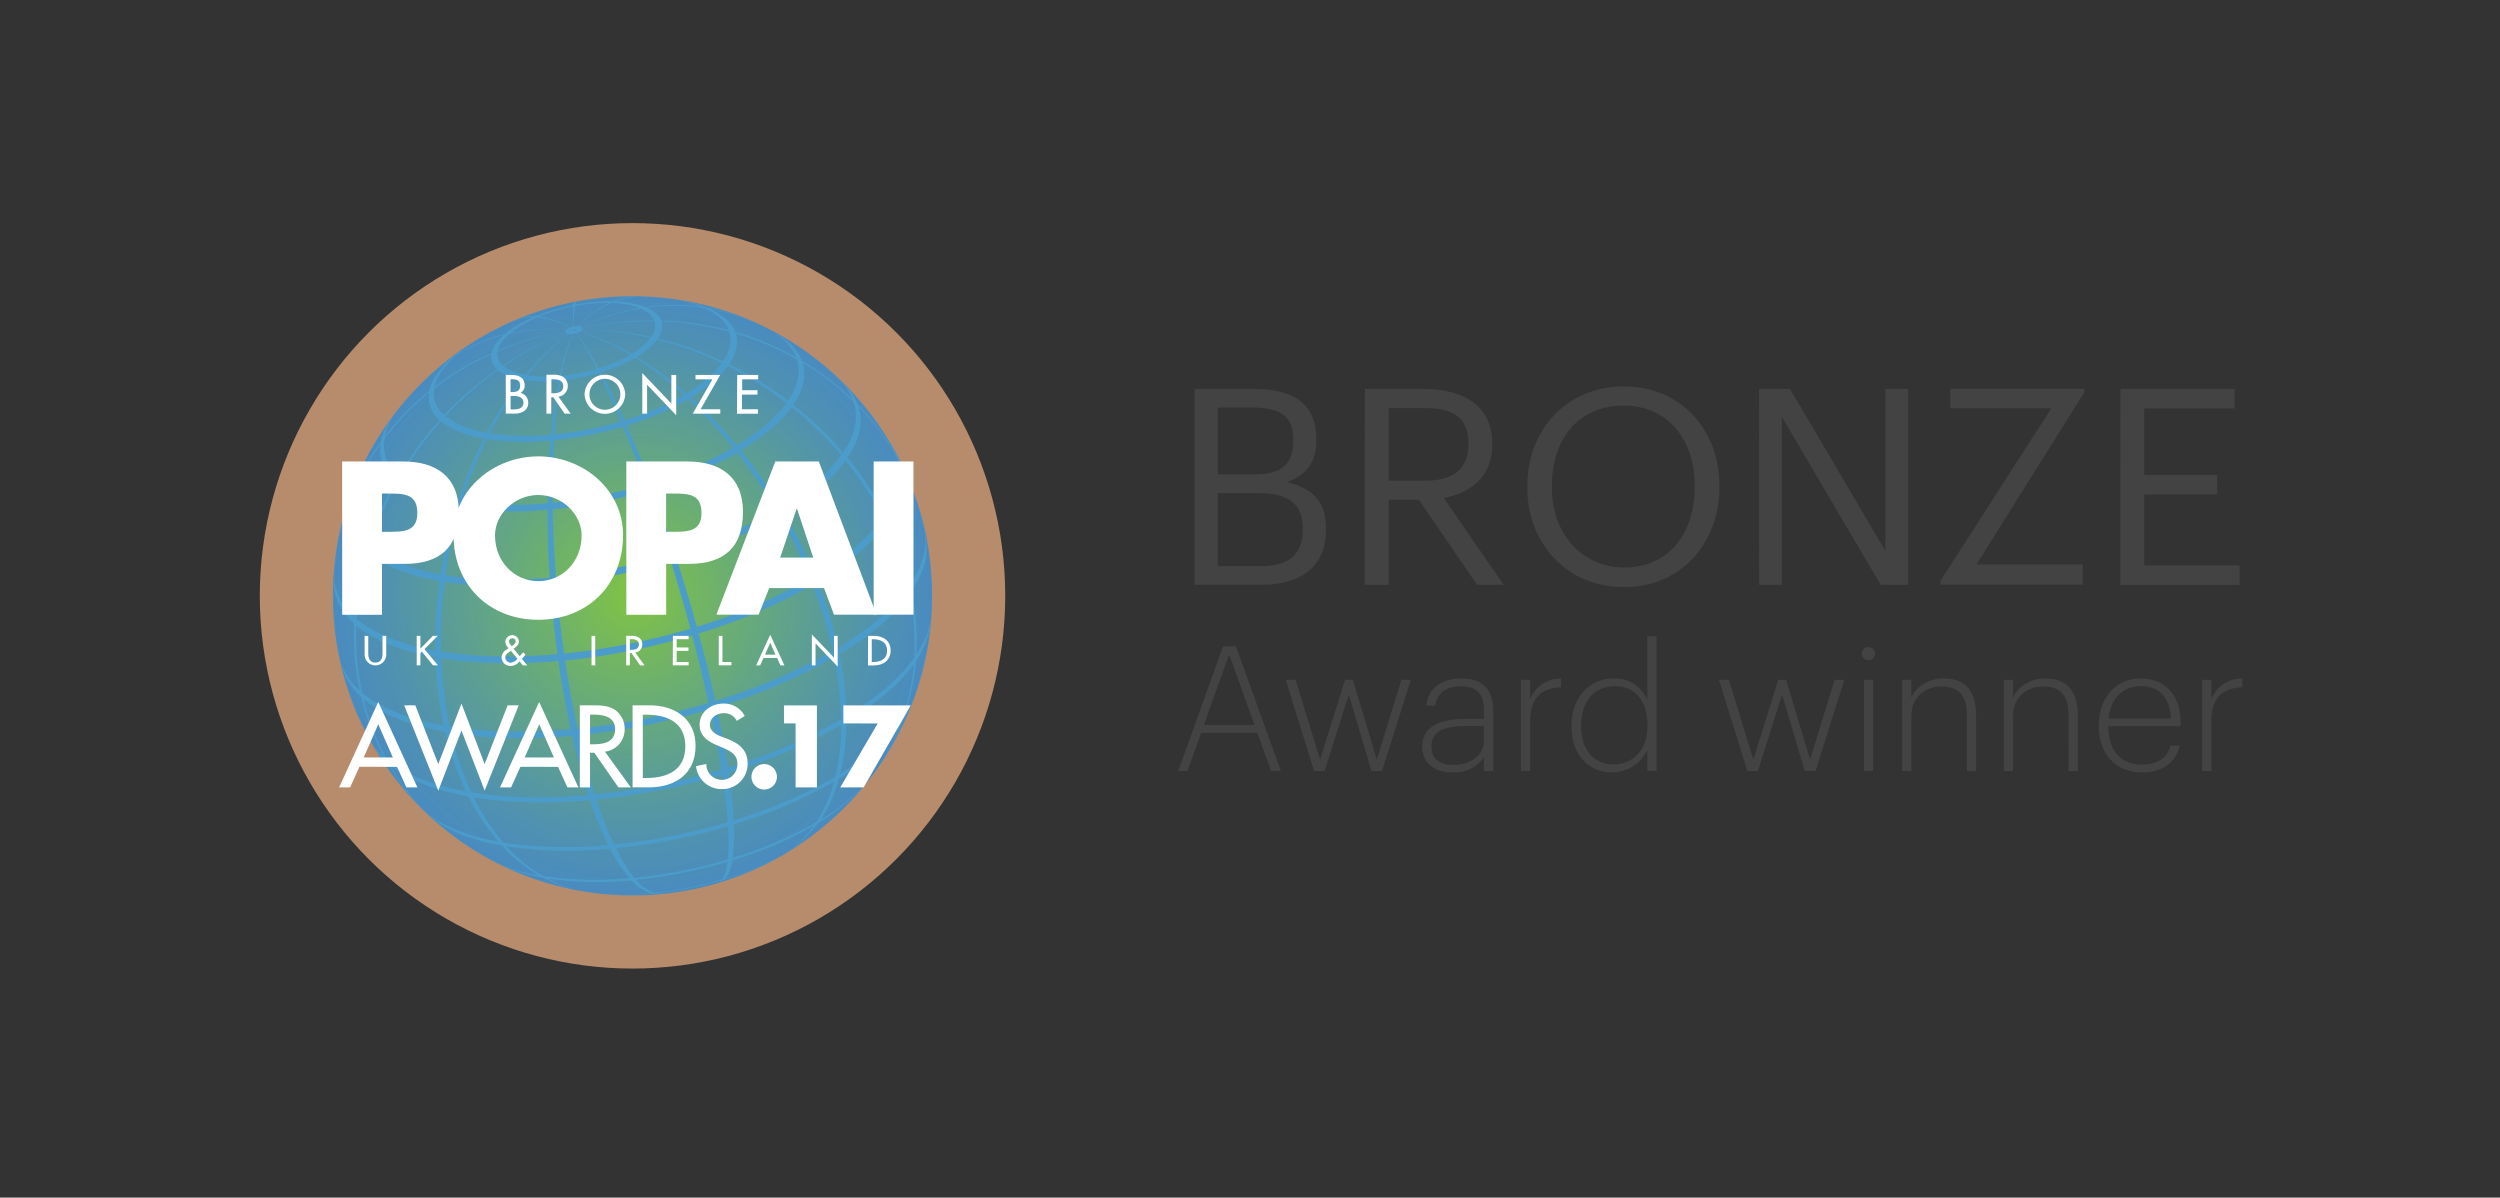 <svg id="Layer_1" data-name="Layer 1" xmlns="http://www.w3.org/2000/svg" xmlns:xlink="http://www.w3.org/1999/xlink" viewBox="0 0 835 400"><rect x="0" y="0" width="835" height="400" fill="#333333" stroke="none"/><defs><style>.cls-1{fill:#434343;}.cls-2{fill:#b68c6c;}.cls-3{fill:url(#radial-gradient);}.cls-4{fill:#4b9cca;}.cls-5{fill:#fff;}</style><radialGradient id="radial-gradient" cx="211.26" cy="199.01" r="100.07" gradientUnits="userSpaceOnUse"><stop offset="0" stop-color="#80c344"/><stop offset="0.48" stop-color="#62a586"/><stop offset="0.82" stop-color="#5092af"/><stop offset="1" stop-color="#498bbf"/></radialGradient></defs><title>Stats-sky-bronze</title><path class="cls-1" d="M408.5,215.87h4.31l15,41.65h-3.26l-4.6-12.76H401.16l-4.54,12.76h-3.09Zm-6.41,26.27H419l-8.45-23.59Z"/><path class="cls-1" d="M429.42,227.05h3.32l8.16,26.68,8.33-26.68h2.62l8,26.68,8.21-26.68h3.15l-9.61,30.47h-3.55L450.51,232l-8.1,25.52h-3.5Z"/><path class="cls-1" d="M475,249.31c0-7,6.76-9.2,14.27-9.2h6.35v-2.74c0-5.71-2.33-8.16-7.69-8.16-4.6,0-7.87,2-8.56,6.47h-3c.7-6.41,5.94-9.09,11.71-9.09,6.35,0,10.66,3,10.66,10.78v20.16H495.6v-4.66c-1.92,3-5.18,5.13-10.31,5.13C479.29,258,475,255.08,475,249.31Zm20.62-1.63v-5.18h-6.23c-6.35,0-11.3,1.34-11.3,6.82,0,3.9,2.45,6.18,7.46,6.18C491.11,255.48,495.6,252.22,495.6,247.68Z"/><path class="cls-1" d="M508,227.05h3.09v6.41a10.86,10.86,0,0,1,10.31-6.82v2.91c-5.88.23-10.31,3-10.31,11.07v16.89H508Z"/><path class="cls-1" d="M524.9,242.72v-.47c0-9.38,6.12-15.67,14.16-15.67a11.65,11.65,0,0,1,11.13,7.22V212.49h3.09v45h-3.09v-7A12.94,12.94,0,0,1,538.59,258C530.85,258,524.9,252.4,524.9,242.72Zm25.34-.23V242c0-8.39-4.54-12.82-10.89-12.82-6.53,0-11.24,4.72-11.24,12.93v.47c0,8.33,4.72,12.76,10.78,12.76S550.25,250.88,550.25,242.49Z"/><path class="cls-1" d="M574.13,227.05h3.32l8.16,26.68,8.33-26.68h2.62l8,26.68,8.21-26.68H616l-9.61,30.47H602.8L595.22,232l-8.1,25.52h-3.5Z"/><path class="cls-1" d="M621.85,218.31a2.2,2.2,0,0,1,2.21-2.16,2.18,2.18,0,0,1,0,4.37A2.21,2.21,0,0,1,621.85,218.31Zm.7,8.74h3.09v30.47h-3.09Z"/><path class="cls-1" d="M635.3,227.05h3.09V233c1.4-3.32,5.36-6.41,10.78-6.41,6.47,0,10.84,3.5,10.84,12.18v18.76h-3.09V238.59c0-6.47-3-9.32-8.45-9.32-5.07,0-10.08,3.38-10.08,9.79v18.47H635.3Z"/><path class="cls-1" d="M669.27,227.05h3.09V233c1.4-3.32,5.36-6.41,10.78-6.41,6.47,0,10.84,3.5,10.84,12.18v18.76h-3.09V238.59c0-6.47-3-9.32-8.45-9.32-5.07,0-10.08,3.38-10.08,9.79v18.47h-3.09Z"/><path class="cls-1" d="M701,242.61v-.47c0-9.21,5.83-15.55,14-15.55,7.34,0,13.34,4.78,13.34,14.86v1.11H704.16c.12,8.16,4,12.82,11.24,12.82,5.07,0,8.51-2.1,9.55-6.35h3.09c-1.28,5.83-6.12,9-12.64,9C706.61,258,701,251.75,701,242.61ZM725.08,240c-.29-7.4-4.19-10.84-10.14-10.84S704.86,233.4,704.28,240Z"/><path class="cls-1" d="M735.51,227.05h3.09v6.41a10.86,10.86,0,0,1,10.31-6.82v2.91c-5.88.23-10.31,3-10.31,11.07v16.89h-3.09Z"/><path class="cls-1" d="M399,129.91h19.67c12.17,0,21,4,21,16.93v.37c0,5.95-2.38,11.25-9.88,13.82,9.51,2.29,13.08,7.14,13.08,15.65V177c0,12.35-8.42,18.3-21.5,18.3H399Zm19.67,28.55c9.61,0,13.27-3.48,13.27-11.53v-.37c0-7.41-4.3-10.43-13.45-10.43H406.74v22.32Zm2.56,30.65c9.51,0,13.91-4.21,13.91-12.17v-.37c0-8.05-4.48-11.89-15-11.89H406.74v24.43Z"/><path class="cls-1" d="M455.87,129.91h19.67c12.53,0,22.87,5.12,22.87,18.21v.37c0,10.8-7.23,16.1-16.19,17.84l20,29h-8.87l-19.49-28.45H463.83v28.45h-8Zm20.22,30.65c9.33,0,14.36-4,14.36-12.08v-.37c0-8.87-5.49-11.8-14.36-11.8H463.83v24.25Z"/><path class="cls-1" d="M510.13,163v-.73c0-18.57,13-33.21,32.21-33.21s31.93,14.64,31.93,33v.73c0,18.48-12.72,33.3-31.75,33.3C523.21,196.15,510.13,181.33,510.13,163Zm55.9-.27V162c0-14.64-8.6-26.53-23.7-26.53s-24,11.16-24,26.72v.73c0,15.83,10.52,26.62,24.15,26.62C557.06,189.56,566,178.59,566,162.76Z"/><path class="cls-1" d="M587.53,129.91h10.34L629.71,184V129.91h7.59v65.42h-9.15l-33-56.08v56.08h-7.59Z"/><path class="cls-1" d="M648.1,194l37.05-57.64H651.4v-6.5h44.74v1.19l-36,57.46h35.5v6.77H648.1Z"/><path class="cls-1" d="M708.22,129.91h38.15v6.5H716.18v22.23h24.34v6.5H716.18v23.7H748v6.5h-39.8Z"/><circle class="cls-2" cx="211.26" cy="199.01" r="124.49"/><circle class="cls-3" cx="211.26" cy="199.01" r="100.07"/><path class="cls-4" d="M284.26,267.1l.34-.37Z"/><path class="cls-4" d="M272.21,278.14c3.2-2.49,5.79-4.86,8.6-7.43A99.48,99.48,0,0,1,272.21,278.14Z"/><path class="cls-4" d="M244.41,293.25,247.7,292C246.29,292.59,245.75,292.79,244.41,293.25Z"/><path class="cls-4" d="M241.17,294.33l3.24-1.08C243.09,293.73,242.58,293.89,241.17,294.33Z"/><path class="cls-4" d="M247.7,292l3.53-1.47C249.82,291.2,249.25,291.42,247.7,292Z"/><path class="cls-4" d="M251.23,290.56l3.58-1.64C253.28,289.66,252.64,290,251.23,290.56Z"/><path class="cls-4" d="M305.42,232.34c.67-2,1.4-4.41,2.58-8.36C307,227.79,306.35,229.83,305.42,232.34Z"/><path class="cls-4" d="M234.92,296.07l3.12-.82C236.76,295.62,236.27,295.74,234.92,296.07Z"/><path class="cls-4" d="M298,248.48c1.11-2,2.24-4.24,4.11-8C300.37,244.17,299.29,246.29,298,248.48Z"/><path class="cls-4" d="M308,224c.87-4,1.42-6.5,1.8-8.56A80.25,80.25,0,0,1,308,224Z"/><path class="cls-4" d="M285.73,265.5l.3-.33Z"/><path class="cls-4" d="M285,266.34l.46-.5Z"/><path class="cls-4" d="M285.42,265.84l.31-.34Z"/><path class="cls-4" d="M284.6,266.73l.37-.39Z"/><path class="cls-4" d="M280.81,270.72c1.36-1.41,2.47-2.56,3.45-3.61C283.28,268.15,282.16,269.32,280.81,270.72Z"/><path class="cls-4" d="M138.66,267.65a81.58,81.58,0,0,1-5.7-6.6C134.29,262.67,136,264.57,138.66,267.65Z"/><path class="cls-4" d="M177.83,293.09c2.9,1,5.62,1.8,8.65,2.68C183.14,294.89,180.35,294,177.83,293.09Z"/><path class="cls-4" d="M151.88,279.35c3.44,2.36,5.52,3.78,7.57,5C157.32,283.11,155.25,281.72,151.88,279.35Z"/><path class="cls-4" d="M133,261.05a83.58,83.58,0,0,1-5.13-7.06C130.24,257.36,131.71,259.41,133,261.05Z"/><path class="cls-4" d="M311.13,197.95c-.07-2-.22-4.63-.47-8.81A78.8,78.8,0,0,1,311.13,197.95Z"/><path class="cls-4" d="M119.53,238.57a88.89,88.89,0,0,1-3.33-8.95C116.95,231.85,117.92,234.39,119.53,238.57Z"/><path class="cls-4" d="M231.81,296.77l3.11-.7C233.59,296.4,233.11,296.51,231.81,296.77Z"/><path class="cls-4" d="M123.39,246.52a78.56,78.56,0,0,1-3.86-7.95C121.33,242.35,122.44,244.68,123.39,246.52Z"/><path class="cls-4" d="M222.24,298.31l3.25-.42C224.17,298.09,223.64,298.15,222.24,298.31Z"/><path class="cls-4" d="M225.49,297.89l3.21-.51C227.32,297.62,226.82,297.71,225.49,297.89Z"/><path class="cls-4" d="M228.7,297.38l3.11-.61C230.53,297.05,230,297.14,228.7,297.38Z"/><path class="cls-4" d="M211.38,298.91l3.89-.07C213.57,298.9,212.94,298.92,211.38,298.91Z"/><path class="cls-4" d="M207.39,298.84l4,.07C209.83,298.93,209.12,298.9,207.39,298.84Z"/><path class="cls-4" d="M215.27,298.83l3.52-.21C217.37,298.75,216.79,298.77,215.27,298.83Z"/><path class="cls-4" d="M186.47,295.77c2.78.64,4.49,1,5.84,1.31C190.39,296.73,189.07,296.42,186.47,295.77Z"/><path class="cls-4" d="M140,129c-2.5,2.58-4.58,5-6.83,7.66A98.7,98.7,0,0,1,140,129Z"/><path class="cls-4" d="M178.12,104.77c1.31-.48,1.83-.64,3.23-1.08Z"/><path class="cls-4" d="M174.83,106c1.41-.55,1.95-.76,3.29-1.22Z"/><path class="cls-4" d="M197,100.13c1.34-.21,1.84-.26,3.25-.42Z"/><path class="cls-4" d="M187.6,101.95c1.33-.32,1.81-.44,3.1-.7Z"/><path class="cls-4" d="M184.48,102.77c1.28-.37,1.77-.49,3.12-.82Z"/><path class="cls-4" d="M193.82,100.64c1.38-.24,1.87-.33,3.21-.51Z"/><path class="cls-4" d="M167.71,109.1c1.53-.74,2.17-1,3.58-1.64Z"/><path class="cls-4" d="M181.35,103.69c1.33-.42,1.85-.58,3.13-.92Z"/><path class="cls-4" d="M112.2,211.64a76.14,76.14,0,0,1-.76-8.89C111.77,206.94,112,209.55,112.2,211.64Z"/><path class="cls-4" d="M154,117.17c-1.68,1.16-3,2.18-4.76,3.55-.36.27-.7.55-1.05.83l-.39.31c-.27.21-.53.41-.79.63h0l-1.83,1.58.19-.15c-2.07,1.82-3.82,3.51-5.4,5.14,2-2,3.88-3.73,5.86-5.51,1.55-1.24,3.42-2.75,4.94-3.81-4.2,3.68-6.68,7.39-7.44,10.84a87.51,87.51,0,0,0-14.87,15.2,21,21,0,0,1,3.45-7.43l1.22-1.65-.93,1.22q.43-.6.91-1.2l-1.65,2.13c-.34.45-.66.91-1,1.36-1.08,1.47-1.93,2.7-2.76,4,.72-1.09,1.48-2.16,2.38-3.4a20.59,20.59,0,0,0-2.91,6.68,82.13,82.13,0,0,0-10,18.27c.1-.45.22-.9.36-1.36.66-1.77,1.18-3.15,1.68-4.38-.38.87-.73,1.71-1.08,2.59l0-.11-.13.33-.44,1.17-.38,1c-.07.19-.12.37-.18.55-.28.8-.59,1.68-.93,2.68l.61-1.67c-.11.38-.21.76-.29,1.13-.41,1.14-.78,2.29-1.14,3.44l.82-2.9a83.07,83.07,0,0,0-2.27,8.22l-.13.56c-.44,1.83-.74,3.37-1.09,5.5l0,.23,0-.22c-.13.81-.27,1.69-.42,2.72.57-3.18,1-5.4,1.31-7.18a80.51,80.51,0,0,1,2.75-9.47c-.95,5.69,1,10.94,5.79,15.3A100.08,100.08,0,0,0,118.28,206c-4.44-4-6.65-8.75-6.63-13.87.15-1.75.37-3.91.66-6.91-.45,3.48-.66,5.36-.77,7.8l0,.28c0,.24,0,.48,0,.71a79.47,79.47,0,0,0-.06,8.73c0-3.84,0-6.33.06-8.32,0,5.09,2.25,9.79,6.68,13.8a90.86,90.86,0,0,0,1.94,22.38,20.1,20.1,0,0,1-6.44-10.4c-.72-4-1.17-6.56-1.47-8.57a76.05,76.05,0,0,0,1.43,8.41l0-.07.1.48.5,2.17c0,.12.07.24.1.36.66,2.68,1.17,4.51,1.88,6.63-.44-1.45-.89-3.11-1.48-5.32a20.92,20.92,0,0,0,5.89,8.5A82,82,0,0,0,128.38,253a22.86,22.86,0,0,1-3.57-4.05c-.55-.93-1-1.73-1.43-2.46a78.37,78.37,0,0,0,4.44,7.47l-1.65-2.74a23,23,0,0,0,3.24,3.59A76.65,76.65,0,0,0,140.06,269l-1.4-1.37c1.2,1.23,2.17,2.21,3,3.07l-.28-.26.37.36c.67.65,1.29,1.24,1.91,1.8l.17.16.13.11,1,.85-.09-.08.37.32-.28-.24c2,1.84,3.66,3.14,6.9,5.61-2.83-2.26-4.69-3.74-6.22-5-.4-.35-.81-.7-1.2-1.06l-.15-.14c4,3.31,9.79,6.06,17.37,8q2.85.73,5.91,1.28a51.77,51.77,0,0,0,12.49,10q-2.54-.46-4.93-1.07a48.71,48.71,0,0,1-8.3-2.88c-3.29-1.74-5.38-2.86-7.4-4.07,2,1.24,4,2.33,7.24,4l-1.1-.54,2,1h0l.52.25.25.11a97.17,97.17,0,0,0,9.49,3.9c-2.72-1-5.12-2-7.54-3.05a50.62,50.62,0,0,0,6.33,2.06q2.32.6,4.81,1a42.87,42.87,0,0,0,11.23,4l-.34-.06c1.94.4,3.15.59,5.74,1l-4.49-.73a41.08,41.08,0,0,1-10.81-3.93,115.17,115.17,0,0,0,28.14.65,14.35,14.35,0,0,0,6.53,4.28,92.16,92.16,0,0,1-15.86.11l1.29.13h-.08l.44,0h.08c1.41.13,2.26.17,4.09.25l-2.89-.18a90.68,90.68,0,0,0,13.57-.22,7.56,7.56,0,0,0,1.73.09l-1,.09c1.42-.09,2-.15,3.45-.32l-1.36.13a6.48,6.48,0,0,1-1.67-.1,117.9,117.9,0,0,0,21.6-4.25,2.75,2.75,0,0,1-1,.66l-1.72.5c1.28-.34,1.8-.5,3.13-.92l-.48.14a3.44,3.44,0,0,0,1.23-.72,98.83,98.83,0,0,0,14.89-5.88l-2,1c2-1,2.59-1.26,4.45-2.32l1-.55,2-1.15.44-.27.18-.1h0q.79-.48,1.54-1c.47-.32.93-.66,1.39-1a36.08,36.08,0,0,0,7.68-8.08l-.39.56a63.72,63.72,0,0,0,13.46-10.48l-.58.66.59-.67q.73-.77,1.38-1.54l1.82-2.25c-.39.49-.8,1-1.23,1.46.85-1,1.69-2.14,2.67-3.43-1.06,1.4-2,2.57-2.83,3.62A63.35,63.35,0,0,1,274,273.84l-.15.21q1.06-1.55,2-3.23t1.83-3.66q.85-1.9,1.56-3.95-.36,1-.75,2,.78-2,1.42-4.09c.18-.59.35-1.2.51-1.81-.07.27-.14.55-.22.82,9.24-5.59,15.93-11.41,20-17.08a69,69,0,0,1-5.34,10.51l-1.47,2.28-.43.62-1.71,2.28,1.7-2.27c-.24.35-.48.7-.73,1l1-1.37.82-1.2c.21-.31.4-.64.61-1,1.44-2.19,2.41-3.76,3.39-5.51-.51.88-1.06,1.78-1.69,2.79a70.21,70.21,0,0,0,4.54-9.15,30.11,30.11,0,0,0,2-3.48l-.78,1.88c.57-1.28,1-2.35,1.43-3.3l.06-.14.06-.16c.69-1.64,1.19-3,1.74-4.58-.43,1.17-.94,2.44-1.59,4a30.09,30.09,0,0,1-2.26,3.92,73.57,73.57,0,0,0,4.38-19.44,27.53,27.53,0,0,0,4.44-10.09c-.23,1.92-.41,3.39-.6,4.66.4-2.15.62-3.83.86-6.29,0,0,0-.09,0-.14l.2-2.24,0-.4v0a73.87,73.87,0,0,0,.25-8.45c0,2-.11,4.55-.26,8.55-.77,5.45-1.7,7.2-4.77,12.31a83.66,83.66,0,0,0-1.52-21.42c5.23-7.94,5.16-12.68,4.78-16.74.15.87.3,1.77.45,2.67-.15-1-.32-2-.48-3l-.06-.62-.45-2.18-.11-.48,0,.1a76.08,76.08,0,0,0-2.23-8.26c.57,2,1.23,4.45,2.27,8.44,1.14,5.51-.4,11.58-4.64,17.84a96.77,96.77,0,0,0-7.53-21.31c4.54-6.7,5.9-13.18,4.07-19,1.7,3.58,2.72,5.71,3.43,7.33,1.09,3,1.83,5,2.4,6.66l-.15-.5.11.31-.27-.83c-.73-2.37-1.4-4.1-2.73-7.37l.1.26c-.12-.29-.25-.58-.38-.87l.28.61a78.81,78.81,0,0,0-3.73-7.93c-.1-.2-.19-.4-.3-.6l-.13-.25c-1.12-2.17-2.1-3.79-4-6.75,1.53,2.61,2.64,4.49,3.51,6,.17.37.33.74.47,1.11A83.61,83.61,0,0,0,286.44,135a17.22,17.22,0,0,0-3-5l1.25,1.25-1.78-1.86-.58-.61-.54-.53c-1.18-1.19-2.19-2.14-3.35-3.17.88.83,1.84,1.76,3,3,1.71,1.86,2,2.43,3.47,5.46a89.11,89.11,0,0,0-17.1-13.06c-1.18-3.09-3.63-5.89-7.34-8.25,1.35.75,2.49,1.41,3.59,2.09-1.37-.87-2.73-1.66-4.47-2.62-.37-.21-.72-.43-1.11-.64l-2.39-1.24.06,0-.08,0L258,110.8c4,2.4,6.69,5.3,7.92,8.53a95.69,95.69,0,0,0-20.35-8.43c-1.18-3.09-4.08-5.77-8.72-7.78a63.28,63.28,0,0,1,11,3c2.65,1.07,5.14,2.22,8.17,3.61-2.65-1.28-4.88-2.29-6.91-3.13l.5.2-.5-.21c-.81-.33-1.62-.65-2.44-.95l-.84-.31.12,0a61.28,61.28,0,0,0-9.89-2.57,38.4,38.4,0,0,0-4.74-1.53q-1.29-.33-2.66-.6l1.49.26c-1.55-.32-2.64-.51-4.32-.75h0l-.48-.07-.9-.13c-2.07-.27-3-.39-4.72-.51l4,.43a45.44,45.44,0,0,1,10.58,2.62,65.66,65.66,0,0,0-18.73.07,21.33,21.33,0,0,0-2.63-.85,35.85,35.85,0,0,0-7.64-1,24.07,24.07,0,0,1,8.37-1.58l1.44,0c-1.73-.07-2.44-.09-4-.07l1.24,0a22.27,22.27,0,0,0-7.69,1.59,62.2,62.2,0,0,0-12.55,1.11c.18-.6.41-.92.68-1l1-.19c-1.35.24-1.83.33-3.12.61l1.17-.23c-.18.07-.32.37-.4.95a66.87,66.87,0,0,0-12.42,3.7,13.7,13.7,0,0,0-5.59.88l1.36-.56c-1.55.61-2.12.83-3.53,1.47l1.07-.45a15.22,15.22,0,0,1,6.08-1.09,47.22,47.22,0,0,0-5.89,3,31,31,0,0,0-3.88,2.74,54.29,54.29,0,0,0-15.76,6.59c1.16-1,2.47-2,3.89-2.92l2.79-1.8,0,0,4-2.31c-1.51.8-2.29,1.26-4,2.3h0l.05,0-.07,0h0l-.53.33.49-.31-2.75,1.78,1.31-.87-1.39.87C155.5,116.11,155,116.44,154,117.17Zm16-5.62a69.8,69.8,0,0,1,19.23-1.5,1.21,1.21,0,0,0-.42.61,102.79,102.79,0,0,0-22.61,6.43A11,11,0,0,1,170.05,111.55Zm90.65,57.78.49.82q-1.39-2.33-2.85-4.61h0l-.66-1-.64-1-.67-1L256,162l.32.47L256,162l-.33-.48-.68-1-.38-.55-.28-.4.28.4-.28-.4-.7-1-.27-.39.27.39q-1-1.43-2.06-2.83h0l-.72-1-.29-.38-.4-.53.4.53-.41-.53-.73-.95h0q-1.12-1.44-2.26-2.85l.3.36c7.82-4.73,13.47-9.65,17-14.45a119.67,119.67,0,0,1,16.45,16.07C276.77,157.81,270,163.69,260.7,169.32Zm-66-59.75a108.14,108.14,0,0,1,23.94-2.28,6,6,0,0,1-1.13,5.26,104,104,0,0,0-22.93-2.39A.67.67,0,0,0,194.66,109.57Zm-2.13,1.76a114.66,114.66,0,0,1,6.8,11.85,64.27,64.27,0,0,1-11.77,2.31,83.74,83.74,0,0,1,3.67-13.91A7.12,7.12,0,0,0,192.52,111.33Zm-.42-1a1.05,1.05,0,0,1-.7.12c-.19,0-.19-.18,0-.3a1.05,1.05,0,0,1,.7-.12C192.3,110.06,192.3,110.19,192.1,110.31Zm-37.76,57.07a143.57,143.57,0,0,1,8.25-20.74,86.94,86.94,0,0,0,21.24.49c-.56,6.59-.87,13.61-.93,20.91A116.9,116.9,0,0,1,154.35,167.38Zm28.55,2.85c0,7.35.23,15,.73,22.66a142.61,142.61,0,0,1-34.84-.81,158.09,158.09,0,0,1,4.9-22.53A119.56,119.56,0,0,0,182.9,170.23ZM163.57,144.7a115,115,0,0,1,11.24-17.8,48.22,48.22,0,0,0,11.78.27,171.39,171.39,0,0,0-2.58,18A83.66,83.66,0,0,1,163.57,144.7Zm24.84,73.58c-1.1-7.74-2-15.54-2.6-23.26a209,209,0,0,0,38.27-7.53c2.29,7.39,4.47,14.94,6.51,22.5A230.26,230.26,0,0,1,188.41,218.28Zm42.78-6c2,7.56,3.85,15.11,5.48,22.51a239,239,0,0,1-43.77,8.61c-1.62-7.4-3-15-4.15-22.77A231.71,231.71,0,0,0,231.18,212.24Zm28-42a162.23,162.23,0,0,1-33.81,14.44c-2.4-7.33-4.91-14.5-7.47-21.34a136,136,0,0,0,28.35-12.11A176.06,176.06,0,0,1,259.15,170.24Zm-2.11-6.7.63,1Zm-11.2-15.1.31.37.37.45Zm-1,1a133,133,0,0,1-27.72,11.84c-2.58-6.78-5.21-13.22-7.83-19.19a98.91,98.91,0,0,0,20.61-8.81A154.52,154.52,0,0,1,244.82,149.48Zm-5.06-7.93.75.81Zm-11.44-9.65a95.17,95.17,0,0,1-19.84,8.47c-2.62-5.86-5.24-11.23-7.79-16a54.85,54.85,0,0,0,11.43-4.88A117.21,117.21,0,0,1,228.32,131.89Zm-4.85-5.27.81.63Zm-3.4-2.53.82.6Zm-12.74,16.62a121,121,0,0,1-22.16,4.36c.46-6.49,1.15-12.52,2.08-18A69.72,69.72,0,0,0,200,124.6C202.41,129.38,204.87,134.8,207.34,140.71Zm-21.72,52c-.59-7.7-.94-15.3-1.05-22.63a172.87,172.87,0,0,0,31.66-6.23c2.45,6.88,4.85,14.07,7.16,21.43A206.17,206.17,0,0,1,185.62,192.7Zm-1.08-24.81c-.07-7.29.1-14.3.51-20.87a125.71,125.71,0,0,0,23-4.53c2.48,6,5,12.5,7.42,19.31A169,169,0,0,1,184.54,167.89ZM173.7,124.82a14,14,0,0,1-5.48-2.53,107.37,107.37,0,0,1,20.86-11.05,1.54,1.54,0,0,0,.61.28l.21,0a85.14,85.14,0,0,0-14.33,13.66Q174.6,125,173.7,124.82Zm16.25-13.25a4.93,4.93,0,0,0,1.2,0,80.58,80.58,0,0,0-4.22,14,44.45,44.45,0,0,1-10.86-.25A83.79,83.79,0,0,1,189.95,111.57Zm2.64-.26a5.6,5.6,0,0,0,1.17-.5,78.74,78.74,0,0,1,16.71,7.69,50.56,50.56,0,0,1-10.54,4.5A103.94,103.94,0,0,0,192.59,111.31Zm10.89,3.08a73.71,73.71,0,0,0-9.67-3.61,2.37,2.37,0,0,0,.7-.59,103,103,0,0,1,22.75,2.65,21.88,21.88,0,0,1-6.3,5.37l.16.09q-2.45-1.41-4.93-2.63l.12.06-.12-.06-.94-.45-.44-.21.43.21-.43-.21-.39-.19-.94-.43Zm16-1a114.18,114.18,0,0,1,21.6,7.86c-2.44,3.36-6.39,6.8-11.86,10.11l.31.28-.25-.21-.74-.64.73.64-.73-.64-.07-.06-.85-.72h0l-.8-.68h0l-.87-.71-.77-.62,0,0,0,0,0,0-.87-.69-.82-.64-.87-.67-.59-.45.59.45-.82-.62.24.17-.24-.17-.88-.65-.82-.6-.89-.63-.61-.43.61.43q-3.59-2.53-7.25-4.67l.72.42h0C216.69,116.68,218,115.26,219.49,113.38Zm23.66,8.88a121.18,121.18,0,0,1,19.51,12.34c-3.4,4.69-8.93,9.51-16.58,14.13l.07.08-.31-.37-.76-.91-.63-.74-.11-.13.11.13-.11-.13-.77-.89-.38-.45.38.44q-1.13-1.29-2.27-2.56h0l-.79-.86-.76-.81-.8-.85h0q-1.94-2-3.94-4l.32.31-.32-.31-.83-.8-.51-.49.51.49-.51-.49-.27-.26-.84-.78-.49-.46.49.46q-1.12-1-2.25-2l.5.44C236.51,129.33,240.62,125.75,243.15,122.26Zm27.37,70.94a181.17,181.17,0,0,1-37.76,16.13c-2.08-7.54-4.34-15.07-6.71-22.44a164.4,164.4,0,0,0,34.26-14.64A173.84,173.84,0,0,1,270.52,193.2Zm.85,2.15a151.61,151.61,0,0,1,6.74,22,188,188,0,0,1-39.19,16.74c-1.63-7.4-3.5-14.94-5.55-22.49A182.31,182.31,0,0,0,271.38,195.35Zm7.21,24.18a113.15,113.15,0,0,1,2.4,20.67,181.6,181.6,0,0,1-37.85,16.17c-.92-6.08-2.17-12.8-3.74-20.1A188,188,0,0,0,278.59,219.52Zm-35.5,55.08a207.21,207.21,0,0,1-38,7.46,128.64,128.64,0,0,1-5.89-15,229.26,229.26,0,0,0,42-8.26C242.15,264.75,242.76,270,243.08,274.61Zm-44.4-9.27c-1.87-5.89-3.66-12.5-5.3-19.79a238.92,238.92,0,0,0,43.76-8.61c1.57,7.3,2.84,14,3.81,20.08A230.79,230.79,0,0,1,198.68,265.33Zm-2.23.21c-13.93,1.23-27.32,1-39-.91a102.45,102.45,0,0,1-6.75-19.81c12.09,2,26,2.21,40.38.94C192.72,253,194.53,259.66,196.45,265.54ZM150.2,242.63a133.8,133.8,0,0,1-2.85-22.75c11.73,1.91,25.17,2.14,39.16.91,1.1,7.73,2.46,15.37,4.08,22.78C176.16,244.85,162.29,244.6,150.2,242.63Zm-2.93-25.05a153.36,153.36,0,0,1,1.2-23.2,144.52,144.52,0,0,0,35.31.82c.55,7.73,1.35,15.54,2.4,23.28C172.28,219.71,158.93,219.48,147.27,217.58Zm-.13-25.79q-3.08-.56-6-1.3c-7.68-2-13.54-4.76-17.58-8.12a111.08,111.08,0,0,1,9-21c3.39,2.82,8.3,5.15,14.74,6.81q2.41.62,5,1.09A154.37,154.37,0,0,0,147.14,191.8ZM133.7,159.43a115.44,115.44,0,0,1,13.54-18.7A27.33,27.33,0,0,0,158,145.68q1.75.45,3.63.79a141.36,141.36,0,0,0-8.6,20.68q-2.52-.46-4.89-1.06C141.81,164.47,137,162.19,133.7,159.43ZM148.8,139a113.24,113.24,0,0,1,17.5-15.39,15.16,15.16,0,0,0,5.94,2.74q1,.25,2,.44a114.68,114.68,0,0,0-11.65,17.73q-1.81-.33-3.5-.76A26.3,26.3,0,0,1,148.8,139Zm17.4-21.64a103.86,103.86,0,0,1,22.66-6.68.56.56,0,0,0,.2.52A108,108,0,0,0,168,122.07,5,5,0,0,1,166.2,117.37ZM179.42,106a28.1,28.1,0,0,1,10.9,3.46,4.81,4.81,0,0,0-.6.3,3.16,3.16,0,0,0-.4.28,67.56,67.56,0,0,0-18.92,1.24,28.58,28.58,0,0,1,3.58-2.53A43.54,43.54,0,0,1,179.42,106ZM191.65,109a6.82,6.82,0,0,0-1.27.38,26.61,26.61,0,0,0-10.4-3.67,61.66,61.66,0,0,1,11.45-3.41A43.57,43.57,0,0,0,191.65,109Zm12-7.85A35,35,0,0,0,193,108.9a6.35,6.35,0,0,0-1.28.11,31.41,31.41,0,0,1,.34-6.81A57.33,57.33,0,0,1,203.62,101.17Zm10,1.73a78.43,78.43,0,0,0-19.55,6.19l-.27-.09a3.67,3.67,0,0,0-.78-.1,36.9,36.9,0,0,1,11.14-7.71,33,33,0,0,1,7,.93A19.65,19.65,0,0,1,213.66,102.9Zm4.85,4.14a107.53,107.53,0,0,0-23.86,2.51.85.85,0,0,0-.49-.44,80.55,80.55,0,0,1,19.89-6C216.42,104.09,217.91,105.46,218.51,107Zm24.94,3.28a101.58,101.58,0,0,0-22.6-3.23c-.65-1.71-2.26-3.2-4.84-4.31a67.93,67.93,0,0,1,19,.06C239.51,104.76,242.31,107.35,243.44,110.32Zm-2,10.37a114.07,114.07,0,0,0-21.77-7.63,6.54,6.54,0,0,0,1.23-5.7,102.79,102.79,0,0,1,22.67,3.44C244.56,113.8,243.85,117.19,241.48,120.68Zm21.73,13.13a120.07,120.07,0,0,0-19.65-12.14c2.46-3.63,3.2-7.15,2.21-10.28a97.15,97.15,0,0,1,20.41,8.6C267.51,124.2,266.52,128.93,263.21,133.82Zm18.38,17.32A117.93,117.93,0,0,0,265,135.23c3.39-5,4.4-9.84,3-14.14a90.45,90.45,0,0,1,17.15,13.19C286.84,139.41,285.63,145.18,281.59,151.14ZM300.34,154c-.13-.33-.26-.66-.41-1,.4.81.83,1.71,1.33,2.79C301,155.22,300.66,154.61,300.34,154Zm-4.77,17.85a108.45,108.45,0,0,0-12.52-19c4.1-6,5.32-11.89,3.67-17.09A84.48,84.48,0,0,1,299.62,153C301.44,158.76,300.09,165.21,295.58,171.87Zm9.78,48c-6.83,8.84-13.4,13.38-22.63,19.29,0,.09,0,.17,0,.25,0-.83,0-1.67-.06-2.52A113.88,113.88,0,0,0,280,216.66q-1.11-5-2.62-10.07l.28.93-.28-.94c-.12-.41-.25-.83-.37-1.24l-.25-.77-.08-.24.08.24-.08-.26c-.13-.41-.26-.81-.39-1.22l0-.1,0,.1q-.91-2.78-1.93-5.53l.34.92-.34-.93-.43-1.17-.41-1.07-.45-1.16h0q-.65-1.63-1.34-3.26l.37.87-.37-.87-.48-1.14-.21-.47-.25-.57.25.57-.26-.59-.5-1.13,0-.11-.43-.94.43.94-.43-.94-.52-1.12h0c-2.27-4.87-4.78-9.64-7.5-14.26l.12.21c9.45-5.71,16.28-11.67,20.49-17.46a110.27,110.27,0,0,1,12.45,19.07c-4.64,6.39-12.17,12.95-22.58,19.24q.41,1,.8,2h0l.07.17c10.48-6.34,18.06-12.94,22.72-19.37a98.13,98.13,0,0,1,7.5,21.34c-4.81,6.63-12.63,13.44-23.44,20l.09.4q.2.9.38,1.8c10.81-6.53,18.62-13.34,23.43-20A84.15,84.15,0,0,1,305.35,219.87Zm-24.84,38.95a66.62,66.62,0,0,0,1.68-9.05q.28-2.43.42-5,.07-1.27.1-2.58c0-.74,0-1.49,0-2.24,0,.36,0,.73,0,1.09,10.37-6.27,17.87-12.8,22.48-19.16a73.09,73.09,0,0,1-4.3,19.34c-6.13,7.93-12,12-20.32,17.32Zm-1.49.67a163,163,0,0,1-34,14.51c-.24-4.6-.78-9.91-1.64-15.86A180.39,180.39,0,0,0,281,242.1,74.25,74.25,0,0,1,279,259.5Zm-6.35,15.1a134.1,134.1,0,0,1-27.95,11.94,63.15,63.15,0,0,0,.38-11.17,160.81,160.81,0,0,0,33.51-14.32A47.19,47.19,0,0,1,272.67,274.6Zm-30.42,18.82c1.07-1.18,1.85-3.21,2.34-6a131,131,0,0,0,27.31-11.66,33.4,33.4,0,0,1-9.5,9.07l.15-.09-.18.11,0,0-.22.13A96.79,96.79,0,0,1,242.25,293.42Zm-29.74.45a166.52,166.52,0,0,0,30.5-6c-.36,2.77-1,4.76-1.92,5.9a122.68,122.68,0,0,1-22.47,4.42A13.64,13.64,0,0,1,212.51,293.87Zm-6.77-10.56A204.37,204.37,0,0,0,243.17,276a69.81,69.81,0,0,1-.06,11.07,170.43,170.43,0,0,1-31.21,6.14A50.53,50.53,0,0,1,205.74,283.32Zm-36.51-.62a141.36,141.36,0,0,0,34.54.8,48.52,48.52,0,0,0,6.48,9.81,117.87,117.87,0,0,1-28.8-.67A50.76,50.76,0,0,1,169.23,282.7Zm-10.94-16.32c11.6,1.89,24.9,2.12,38.74.9a120.05,120.05,0,0,0,6.1,15,143.33,143.33,0,0,1-35-.81A71.63,71.63,0,0,1,158.28,266.38Zm-28-10.78c4.49,3.74,11,6.83,19.55,9q3.2.82,6.63,1.44a71.25,71.25,0,0,0,10,15.1q-3.09-.56-6-1.3c-7.71-2-13.58-4.77-17.64-8.14l-.12-.11A75.91,75.91,0,0,1,130.28,255.6Zm-8.77-22c4.68,3.9,11.47,7.12,20.37,9.41q3.33.86,6.91,1.5a100.32,100.32,0,0,0,6.82,19.82q-3.45-.62-6.67-1.45c-8.6-2.21-15.16-5.32-19.68-9.09A82.22,82.22,0,0,1,121.51,233.59ZM119,209c4.54,3.78,11.12,6.91,19.75,9.12q3.23.83,6.7,1.46a130.14,130.14,0,0,0,2.79,22.74q-3.57-.65-6.91-1.5c-8.9-2.29-15.69-5.51-20.37-9.41A91.86,91.86,0,0,1,119,209ZM123,184.56c4.09,3.41,10,6.23,17.81,8.23q2.92.75,6,1.31a149.11,149.11,0,0,0-1.37,23.17q-3.44-.62-6.66-1.45c-8.58-2.2-15.12-5.31-19.63-9.07A101.56,101.56,0,0,1,123,184.56Zm9-23.71a109.53,109.53,0,0,0-9.1,20.86c-4.74-4.3-6.65-9.48-5.71-15.09a83.43,83.43,0,0,1,10-18.42C126.35,152.91,127.94,157.25,131.92,160.85Zm14.85-20.54a114.33,114.33,0,0,0-13.71,18.56c-3.89-3.52-5.45-7.77-4.68-12.37a89.12,89.12,0,0,1,14.91-15.39A9.81,9.81,0,0,0,146.77,140.31ZM145,129.76a95.72,95.72,0,0,1,19.11-11.47,5.44,5.44,0,0,0,1.93,5.1,112.93,112.93,0,0,0-17.69,15.22A9.44,9.44,0,0,1,145,129.76Zm7.26-11a56.59,56.59,0,0,1,16-6.83c-2.33,2-3.71,4.1-4.12,6a94.18,94.18,0,0,0-19.07,11.25C145.81,125.92,148.2,122.35,152.25,118.81Zm1.73-1.59-2.47,1.92q-1.12.75-2.19,1.55C151.11,119.29,152.48,118.26,154,117.22Z"/><path class="cls-4" d="M264.46,283.52h0c.47-.32.93-.66,1.39-1C265.39,282.86,264.93,283.2,264.46,283.52Z"/><polygon class="cls-4" points="147.06 122.48 147.06 122.48 147.06 122.48 147.06 122.48"/><path class="cls-4" d="M148.08,121.67l-.23.18-.79.63Z"/><path class="cls-4" d="M159.1,113.83l-1,.6Z"/><path class="cls-4" d="M265.85,282.51c-.45.35-.92.68-1.39,1,.47-.32.93-.66,1.39-1Z"/><path class="cls-4" d="M266,282.43l-.1.08h0Z"/><path class="cls-4" d="M249.48,153h0l-.32-.42Z"/><path class="cls-4" d="M227.64,130h0l-.54-.46Z"/><path class="cls-4" d="M203.48,114.39h0l-.71-.32Z"/><path class="cls-4" d="M227.1,129.54l-.27-.22h0Z"/><path class="cls-4" d="M239,140.69h0l-.43-.45Z"/><path class="cls-4" d="M269.27,185.38h0l-.1-.23Z"/><polygon class="cls-4" points="273.05 194.15 273.05 194.15 273.05 194.15 273.05 194.15"/><path class="cls-4" d="M241.66,143.6l-.35-.38h0Z"/><path class="cls-4" d="M258.74,166.16l-.4-.63h0Z"/><path class="cls-4" d="M252,156.31l-.39-.52h0Z"/><path class="cls-4" d="M262.92,284.51c3.05-2,6-3.86,9.29-6.36a98.62,98.62,0,0,1-9.31,6.37l.39-.24.55-.34-.95.58h0Z"/><path class="cls-4" d="M123.14,152c-1.81,3.72-2.92,6-3.82,8C120.34,157.48,121.29,155.54,123.14,152Z"/><path class="cls-4" d="M127.8,144.17c-1.31,2-2.57,4.19-4.66,7.79C125.15,148.38,126.42,146.24,127.8,144.17Z"/><path class="cls-4" d="M163.67,111.18c1.56-.87,2.23-1.2,4-2.08C165.82,110.07,164.61,110.69,163.67,111.18Z"/><path class="cls-4" d="M200.28,99.71c1.49-.17,2-.22,3.45-.32Z"/><path class="cls-4" d="M309.81,183.32c.33,2,.64,4.06.85,5.81C310.41,187.39,310.12,185.35,309.81,183.32Z"/><path class="cls-4" d="M264.08,114.25c2.14,1.31,4.18,2.72,7.51,5.13C268.17,117,266.1,115.53,264.08,114.25Z"/><path class="cls-4" d="M245.54,105.21l-.07,0Z"/><path class="cls-4" d="M245.89,105.34l-.35-.13Z"/><path class="cls-4" d="M284.65,131.21a81.26,81.26,0,0,1,5.62,6.67C289,136.25,287.32,134.32,284.65,131.21Z"/><path class="cls-4" d="M290.27,137.88a83.27,83.27,0,0,1,5,7.12C293,141.6,291.5,139.53,290.27,137.88Z"/><path class="cls-4" d="M271.59,119.38c3.2,2.49,4.82,3.8,6.82,5.67C276.77,123.61,274.82,122,271.59,119.38Z"/><path class="cls-4" d="M211.14,99.11l-3.88.07C209,99.12,209.58,99.09,211.14,99.11Z"/><path class="cls-4" d="M236,102.25c3.84,1,6.79,2,9.42,2.94C242.43,104.1,239.59,103.27,236,102.25Z"/><path class="cls-4" d="M203.73,99.39c1.41-.12,2-.15,3.52-.21Z"/><path class="cls-4" d="M215.13,99.18c2,.08,2.86.12,4.61.3C218.67,99.4,217.29,99.31,215.13,99.18Z"/><path class="cls-4" d="M230.21,100.94c1.93.35,3.24.66,5.84,1.31C233.26,101.61,231.56,101.22,230.21,100.94Z"/><path class="cls-4" d="M201.57,298.42h0l1.23.13c-1.73-.13-2.65-.24-4.72-.51l3.38.37Z"/><path class="cls-4" d="M249.67,106.81q.93.38,1.85.78Z"/><path class="cls-5" d="M120.05,256.11,116.93,263h-3.67l13.08-28.55L139.41,263h-3.67l-3.12-6.87Zm6.29-14.2L121.47,253h9.74Z"/><path class="cls-5" d="M146.39,255.2l7.74-20.2,7.74,20.2,7.67-19.62h3.71l-11.37,28.48L154.13,244l-7.74,20.09L135,235.58h3.71Z"/><path class="cls-5" d="M173.82,256.11,170.7,263H167l13.08-28.55L193.19,263h-3.67l-3.12-6.87Zm6.29-14.2L175.24,253H185Z"/><path class="cls-5" d="M210.7,263h-4.14l-8.07-11.59h-1.42V263h-3.41V235.58h4.14c2.43,0,5,0,7.23,1.27a7.58,7.58,0,0,1,3.6,6.54,7.46,7.46,0,0,1-6.58,7.67Zm-13.62-14.42h1.09c3.49,0,7.27-.65,7.27-5s-4.07-4.9-7.45-4.9h-.91Z"/><path class="cls-5" d="M211.28,235.58h5.67c8.39,0,15.37,4.43,15.37,13.55,0,9.34-6.83,13.84-15.48,13.84h-5.56Zm3.42,24.27h1.2c7,0,13-2.62,13-10.57s-6-10.57-13-10.57h-1.2Z"/><path class="cls-5" d="M246.09,240.78a4.69,4.69,0,0,0-4.4-2.58c-2.18,0-4.58,1.49-4.58,3.89,0,2.14,2.11,3.27,3.81,3.92l2,.76c3.89,1.53,6.79,3.67,6.79,8.25a8.44,8.44,0,0,1-8.76,8.54,8.54,8.54,0,0,1-8.47-7.67l3.45-.73a5.18,5.18,0,1,0,10.35-.15c0-2.94-2.36-4.21-4.72-5.2l-1.89-.8c-3.12-1.34-6-3.12-6-6.94,0-4.43,3.92-7.08,8.07-7.08a7.81,7.81,0,0,1,7,4.14Z"/><path class="cls-5" d="M259.49,259.45a4.25,4.25,0,1,1-4.25-4.25A4.26,4.26,0,0,1,259.49,259.45Z"/><path class="cls-5" d="M261.85,241.61v-6h11V263h-7.12V241.61Z"/><path class="cls-5" d="M281.69,241.61v-6h22.49L288.45,263h-7.81l12.5-21.36Z"/><path class="cls-5" d="M123,212.38v5.82c0,1.61.48,3.1,2.38,3.1s2.38-1.49,2.38-3.1v-5.82H129v6.24a3.61,3.61,0,1,1-7.22,0v-6.24Z"/><path class="cls-5" d="M144.59,212.38h1.61l-4.43,4.43,4.51,5.42h-1.66l-3.71-4.59-.5.47v4.12h-1.23v-9.86h1.23v4.28Z"/><path class="cls-5" d="M173.53,220.9a4,4,0,0,1-3,1.54,2.91,2.91,0,0,1-3-2.9,3.17,3.17,0,0,1,1.73-2.61l.61-.44a3.28,3.28,0,0,1-1.08-2.16,2.28,2.28,0,0,1,4.55-.1c0,1.11-1,1.86-1.79,2.46l2.05,2.48,1.15-1.33.78.81-1.2,1.41,1.76,2.18H174.6Zm-3-3.45c-.68.47-1.79,1.14-1.79,2.08a1.92,1.92,0,0,0,1.83,1.82,3.46,3.46,0,0,0,2.26-1.31l-2.18-2.67Zm.54-1.73c.5-.39,1.18-.8,1.18-1.52a1.13,1.13,0,0,0-2.25,0,2,2,0,0,0,.59,1.23l.33.42Z"/><path class="cls-5" d="M198.81,222.24h-1.23v-9.86h1.23Z"/><path class="cls-5" d="M215.28,222.24h-1.49l-2.9-4.17h-.51v4.17h-1.23v-9.86h1.49a5.21,5.21,0,0,1,2.6.46,2.73,2.73,0,0,1,1.29,2.35,2.68,2.68,0,0,1-2.37,2.76Zm-4.9-5.19h.39c1.25,0,2.61-.24,2.61-1.8s-1.46-1.77-2.68-1.77h-.33Z"/><path class="cls-5" d="M224.75,212.38H230v1.12H226v2.76h3.95v1.12H226v3.73H230v1.12h-5.29Z"/><path class="cls-5" d="M241.29,221.11h3v1.12h-4.22v-9.86h1.23Z"/><path class="cls-5" d="M255,219.77l-1.12,2.47h-1.32L257.25,212,262,222.24h-1.32l-1.12-2.47Zm2.26-5.11-1.75,4H259Z"/><path class="cls-5" d="M271.16,211.91l7.4,7.75v-7.28h1.23v10.26l-7.4-7.75v7.35h-1.23Z"/><path class="cls-5" d="M289.94,212.38h2c3,0,5.53,1.6,5.53,4.88s-2.46,5-5.57,5h-2Zm1.23,8.73h.43c2.51,0,4.68-.94,4.68-3.8s-2.17-3.8-4.68-3.8h-.43Z"/><path class="cls-5" d="M114.28,154.13h20.36c11,0,18.6,5.09,18.6,16.83,0,12.08-6.52,17.38-18.12,17.38h-7.53v17h-13.3Zm13.3,23.49h2.24c4.82,0,9.57,0,9.57-6.25,0-6.45-4.41-6.52-9.57-6.52h-2.24Z"/><path class="cls-5" d="M208.1,178.77c0,16.56-11.88,28.24-28.31,28.24s-28.31-11.68-28.31-28.24c0-15.48,13.58-26.34,28.31-26.34S208.1,163.29,208.1,178.77Zm-42.76.07c0,8.82,6.52,15.27,14.46,15.27s14.46-6.45,14.46-15.27c0-7.06-6.52-13.51-14.46-13.51S165.33,171.78,165.33,178.84Z"/><path class="cls-5" d="M209.19,154.13h20.36c11,0,18.6,5.09,18.6,16.83,0,12.08-6.52,17.38-18.12,17.38h-7.53v17h-13.3Zm13.3,23.49h2.24c4.82,0,9.57,0,9.57-6.25,0-6.45-4.41-6.52-9.57-6.52h-2.24Z"/><path class="cls-5" d="M256.91,196.42l-3.53,8.89H239.26l19.69-51.18h14.53l19.28,51.18H278.56l-3.33-8.89Zm9.3-26.47h-.14l-5.5,16.29h11.06Z"/><path class="cls-5" d="M305.11,205.31H291.8V154.13h13.3Z"/><path class="cls-5" d="M168.92,125.22h1.58c2.44,0,4.74.64,4.74,3.56a2.79,2.79,0,0,1-1.39,2.46v0a3.33,3.33,0,0,1,2.59,3.28c0,2.59-2.22,3.62-4.5,3.62h-3Zm1.61,5.74h.41c1.53,0,2.78-.31,2.78-2.16s-1.24-2.13-2.75-2.13h-.45Zm0,5.77h1.24c1.49,0,3.06-.45,3.06-2.28s-1.86-2.2-3.3-2.2h-1Z"/><path class="cls-5" d="M190.6,138.17h-2l-3.81-5.48h-.67v5.48h-1.61v-13h2a6.84,6.84,0,0,1,3.42.6,3.58,3.58,0,0,1,1.7,3.09,3.53,3.53,0,0,1-3.11,3.62Zm-6.44-6.82h.52c1.65,0,3.44-.31,3.44-2.37s-1.92-2.32-3.52-2.32h-.43Z"/><path class="cls-5" d="M208.82,131.69a6.79,6.79,0,0,1-13.57,0,6.79,6.79,0,0,1,13.57,0Zm-1.61,0a5.17,5.17,0,1,0-10.34,0,5.17,5.17,0,1,0,10.34,0Z"/><path class="cls-5" d="M214.52,124.6l9.72,10.19v-9.57h1.61V138.7l-9.72-10.19v9.65h-1.61Z"/><path class="cls-5" d="M240.57,136.69v1.48h-9.19l6.56-11.47H232.3v-1.48h8.26L234,136.69Z"/><path class="cls-5" d="M246.23,125.22h7v1.48h-5.34v3.62H253v1.48h-5.19v4.9h5.34v1.48h-7Z"/></svg>